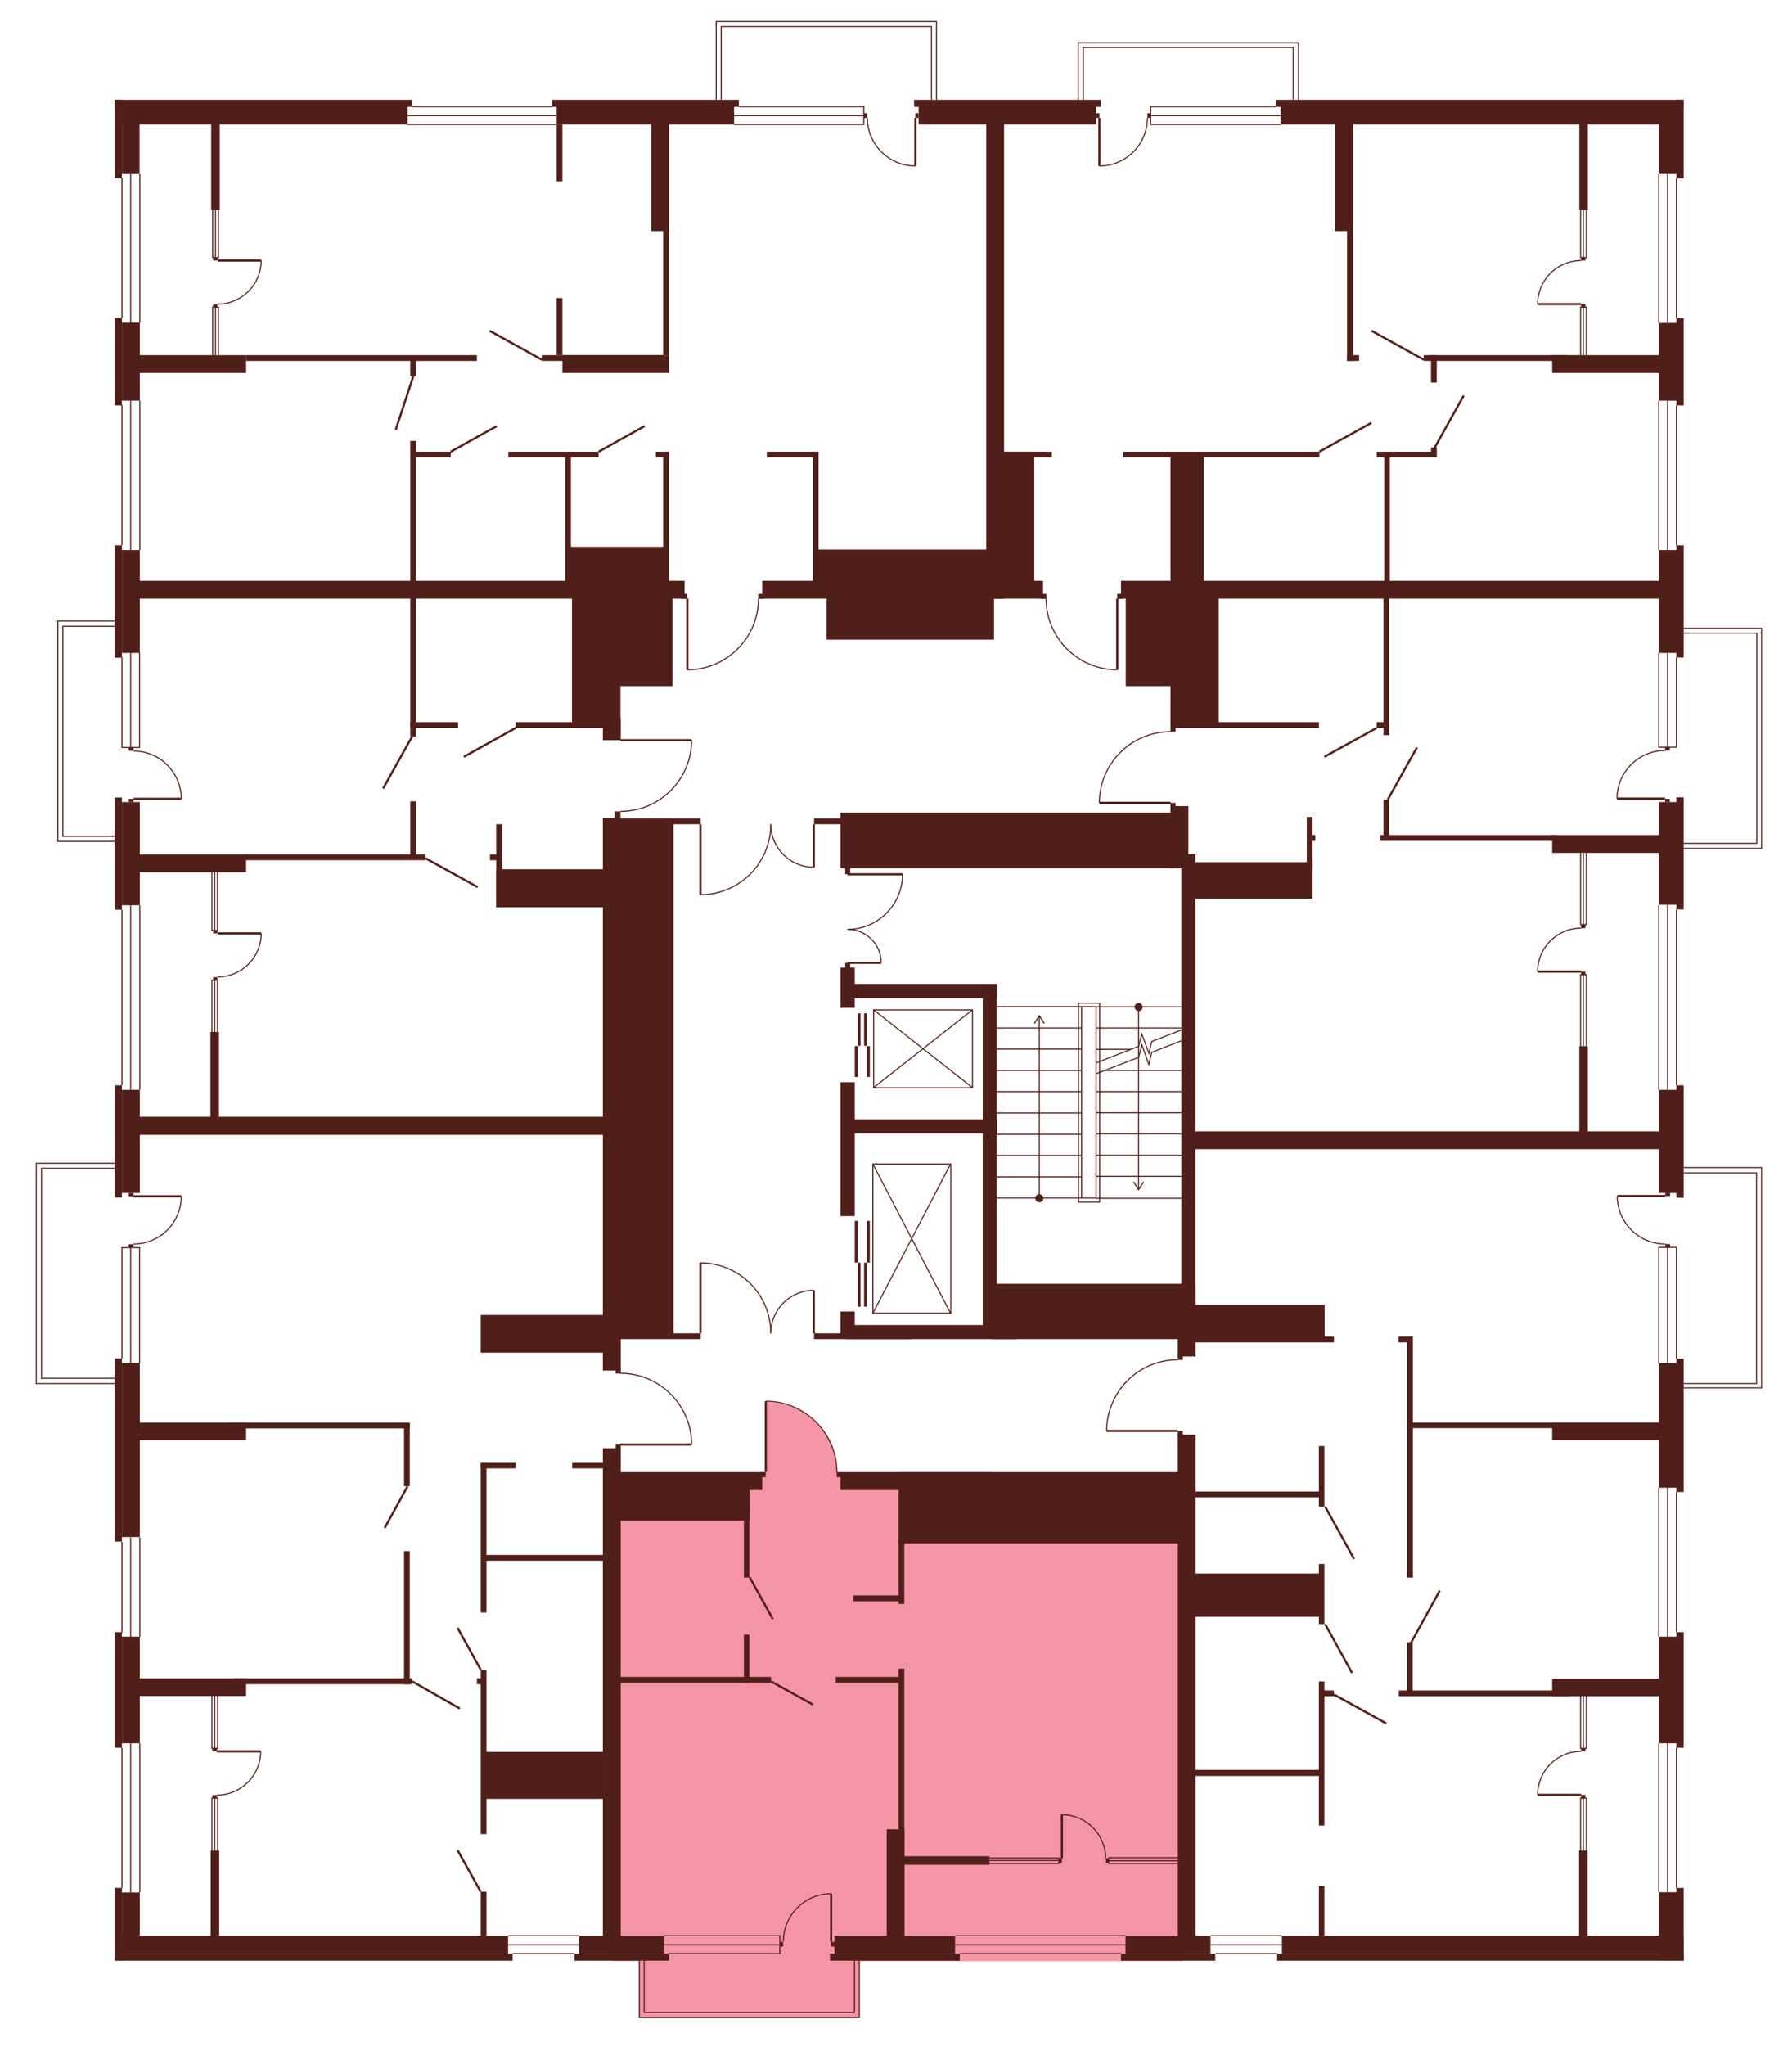 <?xml version="1.0" encoding="utf-8"?>
<!-- Generator: Adobe Illustrator 27.9.0, SVG Export Plug-In . SVG Version: 6.00 Build 0)  -->
<svg version="1.1" xmlns="http://www.w3.org/2000/svg" xmlns:xlink="http://www.w3.org/1999/xlink" x="0px" y="0px"
	 viewBox="0 0 712.8 813.4" style="enable-background:new 0 0 712.8 813.4;" xml:space="preserve">
<style type="text/css">
	.st0{display:none;fill:#F495A6;}
	.st1{fill:#F495A6;}
	.st2{fill:#511F19;}
	.st3{fill:none;stroke:#511F19;stroke-width:0.85;stroke-miterlimit:10;}
	.st4{fill:none;stroke:#511F19;stroke-width:0.425;stroke-miterlimit:10;}
</style>
<g id="Layer_4">
	<path id="_x32_Г5" class="st0" d="M263.9,235.1H45.8V39.9h349.8v193.6h-92.1v4.8h-1.6c0,0,0.5,6.9-3.8,14.1
		c-4.3,7.2-10.3,10.3-10.3,10.3s-5.6,3.6-14.1,3.8l-0.1-28.3l-5.8,0L263.9,235.1z"/>
	<path id="_x32_A5" class="st0" d="M396.7,238.3l-1.1-198.4h274.4v194.8H447.8v3.5h-3.2v28.3c0,0-7-0.2-10.8-2.1
		c0,0-6.1-2.8-7.7-4.8c0,0-3.6-3.6-4.6-5s-3-5.1-3-5.1s-2.8-8.2-2.2-11.2H396.7z"/>
	<path id="_x31_А5" class="st0" d="M465.7,291.2v-55.8h204.1V454H473.7v-111h-7.9v-23.6h-28.3c0,0-0.6-8.6,5.6-16.8
		c6.1-8.2,14.8-10.3,14.8-10.3S462.7,290.9,465.7,291.2z"/>
	<path id="_x32_Б5" class="st0" d="M468.6,540.9V511h4.3V454h197v325.7H472.2V572.5h-3.5v-3.3l-28.3-0.1c0,0-0.3-8.8,5-16.1
		c5.3-7.3,12.6-10.1,12.6-10.1S464.6,540.6,468.6,540.9z"/>
	<path id="_x31_Б5" class="st1" d="M333,585.6h137.5v194.1H243.5V585.6h61.3v-28.2c0,0,7.6-0.2,14.4,4s10.1,10.2,10.1,10.2
		S331.7,573.1,333,585.6z"/>
	<path id="_x32_В5" class="st0" d="M247,574.6v205.2H45.8V447.9H247v98.4c0,0,11.1-0.4,19.1,7.4c8,7.8,8.8,16.5,8.8,16.5l0.3,4.3
		H247z"/>
	<path id="_x31_В5" class="st0" d="M247,322.8v125.1H45.8V235.1H247v59.6h28.3c0,0,0.9,7.2-5.7,16.9c0,0-6.8,7.8-9.8,8.2
		C259.8,319.8,252.9,323.4,247,322.8z"/>
	<rect x="284.9" y="8.2" class="st0" width="87.6" height="33.8"/>
	<rect x="428.9" y="17" class="st0" width="87.6" height="33.8"/>
	<rect x="664.2" y="249.8" class="st0" width="36.6" height="87.5"/>
	<rect x="667.2" y="464.4" class="st0" width="33.9" height="87.6"/>
	<polygon class="st1" points="341.8,770.8 341.8,802.1 254.3,802.1 254.3,768.3 	"/>
	<polygon class="st0" points="46.1,550.1 14.4,550.1 14.4,462.5 50.7,462.5 49.5,550.1 	"/>
	<polygon class="st0" points="61.1,334.5 23,334.5 23,246.9 63.1,246.9 	"/>
</g>
<g id="СТЕНЫ">
	<g>
		<rect x="628.9" y="713.6" class="st2" width="1.7" height="1.2"/>
		<rect x="628.9" y="695.1" class="st2" width="1.7" height="1.2"/>
		<g>
			<line class="st3" x1="628.9" y1="713.6" x2="611.6" y2="713.6"/>
			<path class="st4" d="M611.6,713.6c0-9.5,7.7-17.3,17.3-17.3"/>
		</g>
	</g>
	<rect x="45.6" y="39.7" class="st2" width="118.3" height="2.8"/>
	<rect x="219.6" y="39.7" class="st2" width="74.3" height="2.8"/>
	<rect x="45.6" y="39.7" class="st2" width="2.9" height="31.2"/>
	<polyline class="st4" points="48.5,261.3 48.5,297.2 55.5,297.2 55.5,259.4 	"/>
	<rect x="48.5" y="42.4" class="st2" width="113.6" height="7.1"/>
	<rect x="221.4" y="42.4" class="st2" width="70.6" height="7.1"/>
	<rect x="363.6" y="39.7" class="st2" width="74.3" height="2.8"/>
	<rect x="365.4" y="42.4" class="st2" width="70.6" height="7.1"/>
	<rect x="507.6" y="39.7" class="st2" width="162.1" height="2.8"/>
	<rect x="509.4" y="42.4" class="st2" width="157.4" height="7.1"/>
	<rect x="48.5" y="42.4" class="st2" width="7" height="26.5"/>
	<rect x="666.8" y="39.7" class="st2" width="2.9" height="31.2"/>
	<rect x="659.8" y="42.4" class="st2" width="7.1" height="26.5"/>
	<rect x="666.8" y="126.5" class="st2" width="2.9" height="34.7"/>
	<rect x="659.8" y="128.4" class="st2" width="7.1" height="30.9"/>
	<rect x="666.8" y="216.8" class="st2" width="2.9" height="44.6"/>
	<rect x="659.8" y="218.7" class="st2" width="7.1" height="40.9"/>
	<rect x="666.8" y="317" class="st2" width="2.9" height="44.6"/>
	<rect x="659.8" y="318.9" class="st2" width="7.1" height="40.8"/>
	<rect x="666.8" y="431.5" class="st2" width="2.9" height="44.7"/>
	<rect x="659.8" y="433.3" class="st2" width="7.1" height="41"/>
	<rect x="666.8" y="540.2" class="st2" width="2.9" height="53"/>
	<rect x="659.8" y="542" class="st2" width="7.1" height="49.5"/>
	<rect x="666.8" y="648.9" class="st2" width="2.9" height="46"/>
	<rect x="659.8" y="650.7" class="st2" width="7.1" height="42.4"/>
	<rect x="666.8" y="750.6" class="st2" width="2.9" height="28.9"/>
	<rect x="659.8" y="752.3" class="st2" width="7.1" height="27.1"/>
	<rect x="508" y="776.7" class="st2" width="161.8" height="2.8"/>
	<rect x="509.9" y="769.6" class="st2" width="159.8" height="7.1"/>
	<rect x="330.1" y="776.7" class="st2" width="51.7" height="2.8"/>
	<rect x="228.5" y="776.7" class="st2" width="37.6" height="2.8"/>
	<rect x="331.9" y="769.6" class="st2" width="48" height="7.1"/>
	<rect x="230.3" y="769.6" class="st2" width="33.8" height="7.1"/>
	<rect x="45.6" y="776.7" class="st2" width="158.3" height="2.8"/>
	<rect x="48.5" y="769.6" class="st2" width="153.6" height="7.1"/>
	<rect x="45.6" y="750.6" class="st2" width="2.9" height="28.9"/>
	<rect x="48.5" y="752.4" class="st2" width="7.1" height="24.2"/>
	<rect x="45.6" y="648.9" class="st2" width="2.9" height="46"/>
	<rect x="48.5" y="650.7" class="st2" width="7.1" height="42.4"/>
	<rect x="45.6" y="431.5" class="st2" width="2.9" height="44.6"/>
	<rect x="48.5" y="433.3" class="st2" width="7.1" height="41"/>
	<rect x="45.6" y="317.1" class="st2" width="2.9" height="44.6"/>
	<rect x="48.5" y="318.9" class="st2" width="7.1" height="41"/>
	<rect x="45.6" y="216.8" class="st2" width="2.9" height="44.7"/>
	<rect x="48.5" y="218.7" class="st2" width="7.1" height="40.9"/>
	<rect x="45.6" y="126.4" class="st2" width="2.9" height="34.8"/>
	<rect x="48.5" y="128.3" class="st2" width="7.1" height="31"/>
	<rect x="45.6" y="540.1" class="st2" width="2.9" height="72.8"/>
	<rect x="48.5" y="541.9" class="st2" width="7.1" height="69.2"/>
	<rect x="84" y="46" class="st2" width="3.4" height="37.4"/>
	<rect x="83.7" y="410.3" class="st2" width="3.4" height="37.4"/>
	<rect x="52.8" y="141.2" class="st2" width="45.1" height="7.1"/>
	<rect x="52.8" y="230.9" class="st2" width="219.5" height="7.1"/>
	<rect x="303.2" y="230.9" class="st2" width="111.7" height="7.1"/>
	<rect x="445.9" y="230.9" class="st2" width="221.6" height="7.1"/>
	<rect x="97.9" y="141.2" class="st2" width="91.8" height="2.3"/>
	<rect x="215.5" y="141.2" class="st2" width="48.7" height="2.3"/>
	<rect x="163.2" y="141.7" class="st2" width="2.3" height="7.9"/>
	<rect x="163.2" y="175.3" class="st2" width="2.3" height="58.4"/>
	<rect x="163.2" y="234.4" class="st2" width="2.3" height="58.4"/>
	<rect x="221.4" y="49.5" class="st2" width="2.3" height="22.6"/>
	<rect x="221.4" y="118.5" class="st2" width="2.3" height="22.7"/>
	<rect x="223.7" y="141.2" class="st2" width="42.4" height="7.1"/>
	<rect x="259" y="47.1" class="st2" width="7.1" height="44.8"/>
	<rect x="392.3" y="47.1" class="st2" width="7.1" height="191"/>
	<rect x="263.8" y="90.1" class="st2" width="2.2" height="51.1"/>
	<rect x="163.8" y="179.6" class="st2" width="15.5" height="2.3"/>
	<rect x="202.2" y="179.6" class="st2" width="35.9" height="2.3"/>
	<rect x="260.9" y="179.6" class="st2" width="5.2" height="2.3"/>
	<rect x="305" y="179.6" class="st2" width="20.5" height="2.3"/>
	<rect x="397.9" y="179.6" class="st2" width="13.5" height="52.9"/>
	<rect x="397.9" y="179.6" class="st2" width="20.5" height="2.3"/>
	<rect x="547.6" y="179.6" class="st2" width="23.8" height="2.3"/>
	<rect x="446.8" y="179.6" class="st2" width="78" height="2.3"/>
	<rect x="263.8" y="179.6" class="st2" width="2.3" height="55.2"/>
	<rect x="323.3" y="179.6" class="st2" width="2.3" height="55.2"/>
	<rect x="224.8" y="180.7" class="st2" width="2.3" height="52.1"/>
	<rect x="225.9" y="217.4" class="st2" width="39" height="15.8"/>
	<rect x="324.4" y="218.5" class="st2" width="71.6" height="14.7"/>
	<rect x="465.6" y="181.6" class="st2" width="13.3" height="52.5"/>
	<rect x="569.2" y="177.9" class="st2" width="2.3" height="4"/>
	<rect x="566.3" y="141.2" class="st2" width="56.7" height="2.3"/>
	<rect x="569.2" y="141.2" class="st2" width="2.3" height="10.9"/>
	<rect x="550.6" y="181.2" class="st2" width="2.2" height="53"/>
	<rect x="617.4" y="141.2" class="st2" width="49" height="7.1"/>
	<rect x="531" y="46" class="st2" width="7.3" height="45.9"/>
	<rect x="535.8" y="89.4" class="st2" width="2.5" height="54.1"/>
	<rect x="535.8" y="141.2" class="st2" width="4.8" height="2.3"/>
	<rect x="628.2" y="46.8" class="st2" width="3.4" height="36.6"/>
	<rect x="163.2" y="287.1" class="st2" width="19" height="2.3"/>
	<rect x="205" y="287.1" class="st2" width="40" height="2.3"/>
	<rect x="227.5" y="235.3" class="st2" width="19.3" height="54.1"/>
	<rect x="239.8" y="285.4" class="st2" width="7.1" height="8.9"/>
	<rect x="239.8" y="325.4" class="st2" width="7.1" height="219.5"/>
	<rect x="243" y="236.1" class="st2" width="24.5" height="36.7"/>
	<rect x="328.8" y="234.8" class="st2" width="66.6" height="19.5"/>
	<rect x="447.8" y="236" class="st2" width="20" height="36.8"/>
	<rect x="465.6" y="237.5" class="st2" width="7.1" height="51.9"/>
	<rect x="465.6" y="287.1" class="st2" width="59" height="2.3"/>
	<rect x="471.9" y="236.4" class="st2" width="12.9" height="51.2"/>
	<rect x="550.3" y="236.4" class="st2" width="2.3" height="55.9"/>
	<rect x="550.3" y="317.9" class="st2" width="2.3" height="16.3"/>
	<rect x="334.3" y="384.7" class="st2" width="5.7" height="16"/>
	<rect x="334.3" y="521.4" class="st2" width="5.7" height="10.9"/>
	<rect x="334.3" y="430.3" class="st2" width="5.7" height="53.2"/>
	<rect x="337.8" y="391.2" class="st2" width="58.7" height="5.7"/>
	<rect x="547.6" y="287.1" class="st2" width="5" height="2.3"/>
	<rect x="549" y="332" class="st2" width="69.8" height="2.3"/>
	<rect x="617.4" y="332" class="st2" width="43.2" height="7.1"/>
	<rect x="54.7" y="339.7" class="st2" width="43.2" height="7.1"/>
	<rect x="97.4" y="339.7" class="st2" width="71.8" height="2.3"/>
	<rect x="163.2" y="318.6" class="st2" width="2.4" height="22.3"/>
	<rect x="197.4" y="327.7" class="st2" width="2.4" height="33"/>
	<rect x="194.9" y="339.7" class="st2" width="4.3" height="2.3"/>
	<rect x="197.4" y="345.6" class="st2" width="45" height="15.1"/>
	<rect x="239.8" y="325.4" class="st2" width="38.9" height="2.3"/>
	<rect x="323.8" y="325.4" class="st2" width="38.9" height="2.3"/>
	<rect x="239.8" y="530.1" class="st2" width="38.9" height="2.3"/>
	<rect x="323.8" y="530.1" class="st2" width="38.9" height="2.3"/>
	<rect x="245.4" y="327.3" class="st2" width="22.5" height="203.3"/>
	<rect x="54.5" y="444" class="st2" width="188.1" height="7.2"/>
	<rect x="191.2" y="522.8" class="st2" width="50.2" height="15"/>
	<rect x="334.3" y="323.1" class="st2" width="136" height="22.1"/>
	<rect x="465.6" y="320.5" class="st2" width="7.1" height="24.7"/>
	<rect x="469.9" y="339.6" class="st2" width="5.6" height="178.3"/>
	<rect x="474.4" y="342.8" class="st2" width="47.7" height="14.5"/>
	<rect x="519.8" y="324.8" class="st2" width="2.3" height="20.7"/>
	<rect x="520.5" y="332" class="st2" width="2.7" height="2.3"/>
	<rect x="336.5" y="526.8" class="st2" width="68" height="5.6"/>
	<rect x="336.5" y="445" class="st2" width="60.1" height="5.6"/>
	<rect x="390.9" y="391.2" class="st2" width="5.6" height="139.2"/>
	<rect x="394.2" y="510.4" class="st2" width="81.4" height="22"/>
	<rect x="468.5" y="528.6" class="st2" width="7.1" height="10.7"/>
	<rect x="472.6" y="449.8" class="st2" width="191.2" height="7.1"/>
	<rect x="628.2" y="415.9" class="st2" width="3.4" height="36"/>
	<rect x="473.5" y="531.4" class="st2" width="57.1" height="2.3"/>
	<rect x="472" y="518.7" class="st2" width="54.9" height="13.7"/>
	<rect x="556.3" y="531.4" class="st2" width="5.7" height="2.3"/>
	<rect x="559.7" y="531.4" class="st2" width="2.3" height="95.8"/>
	<rect x="561.2" y="565.6" class="st2" width="99.8" height="2.2"/>
	<rect x="617.4" y="565.6" class="st2" width="46.3" height="7"/>
	<rect x="617.4" y="667.4" class="st2" width="46.3" height="7"/>
	<rect x="50.6" y="565.6" class="st2" width="47.3" height="7"/>
	<rect x="50.6" y="667.3" class="st2" width="47.3" height="7"/>
	<rect x="91.4" y="565.6" class="st2" width="71.6" height="2.3"/>
	<rect x="160.7" y="565.8" class="st2" width="2.3" height="25.1"/>
	<rect x="160.7" y="616.7" class="st2" width="2.3" height="52.9"/>
	<rect x="93.2" y="667.3" class="st2" width="70.8" height="2.3"/>
	<rect x="83.8" y="735.7" class="st2" width="3.4" height="36"/>
	<rect x="191.2" y="581.6" class="st2" width="13.9" height="2.2"/>
	<rect x="227.6" y="581.6" class="st2" width="13.9" height="2.2"/>
	<rect x="191.2" y="581.6" class="st2" width="2.3" height="59.5"/>
	<rect x="239.8" y="575.8" class="st2" width="7.1" height="198.2"/>
	<rect x="242.4" y="585.3" class="st2" width="60.8" height="7.1"/>
	<rect x="334.3" y="585.3" class="st2" width="60.8" height="7.1"/>
	<rect x="244.3" y="590.5" class="st2" width="53.9" height="14.1"/>
	<rect x="295.9" y="599.8" class="st2" width="2.2" height="27.4"/>
	<rect x="295.9" y="649.9" class="st2" width="2.2" height="19.1"/>
	<rect x="245" y="666.7" class="st2" width="61.7" height="2.3"/>
	<rect x="332.4" y="666.7" class="st2" width="27.1" height="2.3"/>
	<rect x="339.4" y="634.3" class="st2" width="20.1" height="2.3"/>
	<rect x="357.4" y="585.3" class="st2" width="112.9" height="28.3"/>
	<rect x="468.5" y="570.4" class="st2" width="7.1" height="201.3"/>
	<rect x="352.7" y="727.3" class="st2" width="7.1" height="46.6"/>
	<rect x="357.4" y="663.4" class="st2" width="2.3" height="66.4"/>
	<rect x="357.4" y="612" class="st2" width="2.3" height="25.7"/>
	<rect x="359.2" y="738" class="st2" width="34.4" height="3.4"/>
	<rect x="524.6" y="749.8" class="st2" width="2.2" height="22.4"/>
	<rect x="524.6" y="668.5" class="st2" width="2.2" height="57.3"/>
	<rect x="524.6" y="621.8" class="st2" width="2.2" height="23.9"/>
	<rect x="524.6" y="574.9" class="st2" width="2.2" height="24.1"/>
	<rect x="474.1" y="703.7" class="st2" width="51.8" height="2.4"/>
	<rect x="525.5" y="672.1" class="st2" width="5.1" height="2.3"/>
	<rect x="556.4" y="672.1" class="st2" width="67.9" height="2.3"/>
	<rect x="559.7" y="652.9" class="st2" width="2.2" height="20"/>
	<rect x="473.2" y="625.6" class="st2" width="52.3" height="17.2"/>
	<rect x="474.5" y="593" class="st2" width="51" height="2.3"/>
	<rect x="628.1" y="735.7" class="st2" width="3.4" height="35.6"/>
	<rect x="191.2" y="752.1" class="st2" width="2.3" height="20.3"/>
	<rect x="191.2" y="663.8" class="st2" width="2.3" height="65.4"/>
	<rect x="189.7" y="667.3" class="st2" width="2.9" height="2.3"/>
	<rect x="193.1" y="696.5" class="st2" width="46.9" height="18.7"/>
	<rect x="192.7" y="618.2" class="st2" width="49" height="2.3"/>
	<line class="st4" x1="52" y1="297.2" x2="52" y2="259.4"/>
	<line class="st4" x1="52" y1="128.3" x2="52" y2="68.9"/>
	<line class="st4" x1="55.6" y1="128.3" x2="55.6" y2="68.9"/>
	<line class="st4" x1="48.5" y1="126.4" x2="48.5" y2="70.8"/>
	<line class="st4" x1="659.8" y1="69" x2="659.8" y2="128.4"/>
	<line class="st4" x1="666.8" y1="70.9" x2="666.8" y2="126.5"/>
	<line class="st4" x1="663.3" y1="69" x2="663.3" y2="128.4"/>
	<line class="st4" x1="659.8" y1="159.3" x2="659.8" y2="218.7"/>
	<line class="st4" x1="666.8" y1="161.2" x2="666.8" y2="216.8"/>
	<line class="st4" x1="663.3" y1="159.3" x2="663.3" y2="218.7"/>
	<line class="st4" x1="666.8" y1="361.7" x2="666.8" y2="431.5"/>
	<line class="st4" x1="659.8" y1="359.8" x2="659.8" y2="433.3"/>
	<line class="st4" x1="663.3" y1="359.8" x2="663.3" y2="433.3"/>
	<polyline class="st4" points="659.8,542 659.8,495.9 666.8,495.9 666.8,540.2 	"/>
	<line class="st4" x1="663.3" y1="495.9" x2="663.3" y2="542"/>
	<line class="st4" x1="666.8" y1="593.2" x2="666.8" y2="648.9"/>
	<line class="st4" x1="659.8" y1="650.7" x2="659.8" y2="591.4"/>
	<line class="st4" x1="663.3" y1="591.4" x2="663.3" y2="650.7"/>
	<line class="st4" x1="666.8" y1="694.9" x2="666.8" y2="750.6"/>
	<line class="st4" x1="659.8" y1="693.1" x2="659.8" y2="752.3"/>
	<line class="st4" x1="663.3" y1="752.4" x2="663.3" y2="693.1"/>
	<line class="st4" x1="445.9" y1="776.7" x2="381.8" y2="776.7"/>
	<line class="st4" x1="380" y1="769.6" x2="447.8" y2="769.6"/>
	<line class="st4" x1="447.8" y1="773.2" x2="380" y2="773.2"/>
	<line class="st4" x1="55.6" y1="752.4" x2="55.6" y2="693.1"/>
	<line class="st4" x1="48.5" y1="694.9" x2="48.5" y2="750.6"/>
	<line class="st4" x1="52" y1="752.4" x2="52" y2="693.1"/>
	<line class="st4" x1="55.6" y1="650.8" x2="55.6" y2="611.2"/>
	<line class="st4" x1="48.5" y1="613" x2="48.5" y2="649"/>
	<line class="st4" x1="52" y1="650.8" x2="52" y2="611.2"/>
	<line class="st4" x1="48.5" y1="361.7" x2="48.5" y2="431.5"/>
	<line class="st4" x1="55.6" y1="433.3" x2="55.6" y2="359.9"/>
	<line class="st4" x1="52" y1="359.9" x2="52" y2="433.3"/>
	<line class="st4" x1="48.5" y1="216.8" x2="48.5" y2="161.1"/>
	<line class="st4" x1="55.6" y1="159.3" x2="55.6" y2="218.7"/>
	<line class="st4" x1="52" y1="218.7" x2="52" y2="159.3"/>
	<polyline class="st4" points="84.6,83.4 84.6,102.4 86.9,102.4 86.9,83.4 	"/>
	<line class="st4" x1="85.7" y1="102.4" x2="85.7" y2="83.4"/>
	<polyline class="st4" points="84.6,141.2 84.6,122.1 86.9,122.1 86.9,141.2 	"/>
	<line class="st4" x1="85.7" y1="122.1" x2="85.7" y2="141.2"/>
	<polyline class="st4" points="628.7,141.2 628.7,122.1 631,122.1 631,141.2 	"/>
	<line class="st4" x1="629.8" y1="122.1" x2="629.8" y2="141.2"/>
	<polyline class="st4" points="628.7,83.4 628.7,102.4 631,102.4 631,83.4 	"/>
	<line class="st4" x1="629.8" y1="102.4" x2="629.8" y2="83.4"/>
	<polyline class="st4" points="628.7,415.9 628.7,387.5 631,387.5 631,415.9 	"/>
	<line class="st4" x1="629.8" y1="387.5" x2="629.8" y2="415.9"/>
	<polyline class="st4" points="628.7,339.1 628.7,367.6 631,367.6 631,339.1 	"/>
	<line class="st4" x1="629.8" y1="367.6" x2="629.8" y2="339.1"/>
	<polyline class="st4" points="628.7,735.8 628.7,714.9 631,714.9 631,735.8 	"/>
	<line class="st4" x1="629.8" y1="714.9" x2="629.8" y2="735.8"/>
	<polyline class="st4" points="628.7,674.3 628.7,695.1 631,695.1 631,674.3 	"/>
	<line class="st4" x1="629.8" y1="695.1" x2="629.8" y2="674.3"/>
	<polyline class="st4" points="393.6,738.7 421.2,738.7 421.2,740.9 393.6,740.9 	"/>
	<line class="st4" x1="421.2" y1="739.7" x2="393.6" y2="739.7"/>
	<polyline class="st4" points="468.5,740.9 441,740.9 441,738.6 468.5,738.6 	"/>
	<line class="st4" x1="441" y1="739.8" x2="468.5" y2="739.8"/>
	<polyline class="st4" points="84.3,735.7 84.3,714.9 86.6,714.9 86.6,735.7 	"/>
	<line class="st4" x1="85.4" y1="714.9" x2="85.4" y2="735.7"/>
	<polyline class="st4" points="84.3,674.1 84.3,695.1 86.6,695.1 86.6,674.1 	"/>
	<line class="st4" x1="85.4" y1="695.1" x2="85.4" y2="674.1"/>
	<polyline class="st4" points="84.3,410.3 84.3,389.7 86.5,389.7 86.5,410.3 	"/>
	<line class="st4" x1="85.4" y1="389.7" x2="85.4" y2="410.3"/>
	<polyline class="st4" points="84.3,346.6 84.3,369.9 86.5,369.9 86.5,346.6 	"/>
	<line class="st4" x1="85.4" y1="369.9" x2="85.4" y2="346.6"/>
	<polyline class="st4" points="430.9,39.7 430.9,18.9 514.4,18.9 514.4,39.7 	"/>
	<polyline class="st4" points="516.5,39.7 516.5,17 428.9,17 428.9,39.7 	"/>
	<polyline class="st4" points="286.9,39.7 286.9,10.6 370.5,10.6 370.5,39.7 	"/>
	<polyline class="st4" points="372.5,39.7 372.5,8.6 284.9,8.6 284.9,39.7 	"/>
	<polyline class="st4" points="669.7,249.8 700.7,249.8 700.7,337.3 669.7,337.3 	"/>
	<polyline class="st4" points="669.7,335.3 698.8,335.3 698.8,251.7 669.7,251.7 	"/>
	<polyline class="st4" points="45.6,246.9 23,246.9 23,334.5 45.6,334.5 	"/>
	<polyline class="st4" points="45.6,332.5 25,332.5 25,249 45.6,249 	"/>
	<line class="st3" x1="194.7" y1="131.5" x2="215.5" y2="143"/>
	<line class="st3" x1="545.5" y1="131.5" x2="566.3" y2="143"/>
	<line class="st3" x1="526.8" y1="300.9" x2="547.6" y2="289.4"/>
	<line class="st3" x1="538.6" y1="619.8" x2="527.1" y2="599"/>
	<line class="st3" x1="572.7" y1="632.4" x2="561.2" y2="653.2"/>
	<line class="st3" x1="537.8" y1="665.1" x2="527.1" y2="645.7"/>
	<line class="st3" x1="551.4" y1="685.2" x2="530.6" y2="673.7"/>
	<line class="st3" x1="524.8" y1="179.6" x2="545.5" y2="168.1"/>
	<line class="st3" x1="582.2" y1="157.3" x2="570.6" y2="178.1"/>
	<line class="st3" x1="563.6" y1="297.2" x2="552" y2="317.9"/>
	<line class="st3" x1="184.5" y1="300.9" x2="205.3" y2="289.3"/>
	<line class="st3" x1="169.2" y1="341.2" x2="190" y2="352.7"/>
	<line class="st3" x1="153" y1="607.5" x2="162.1" y2="591"/>
	<line class="st3" x1="182" y1="647.2" x2="191.2" y2="663.8"/>
	<line class="st3" x1="298.2" y1="627.1" x2="307.4" y2="643.7"/>
	<line class="st3" x1="306.7" y1="668.5" x2="323.3" y2="677.7"/>
	<line class="st3" x1="182" y1="735.6" x2="191.2" y2="752.1"/>
	<line class="st3" x1="152.4" y1="313.5" x2="164" y2="292.7"/>
	<line class="st3" x1="179.3" y1="179.6" x2="197.6" y2="169.4"/>
	<line class="st3" x1="238.1" y1="179.6" x2="256.4" y2="169.4"/>
	<line class="st3" x1="157.4" y1="170.9" x2="164.4" y2="149.6"/>
	<g>
		<line class="st3" x1="246.8" y1="294.3" x2="275.1" y2="294.3"/>
		<path class="st4" d="M275.1,294.3c0,15.6-12.7,28.3-28.3,28.3"/>
	</g>
	<g>
		<g>
			<line class="st3" x1="278.6" y1="327.7" x2="278.6" y2="355.7"/>
			<path class="st4" d="M278.6,355.7c15.5,0,28-12.5,28-28"/>
		</g>
		<g>
			<line class="st3" x1="323.7" y1="327.7" x2="323.7" y2="344.8"/>
			<path class="st4" d="M323.7,344.8c-9.4,0-17.1-7.6-17.1-17.1"/>
		</g>
	</g>
	<g>
		<g>
			<line class="st3" x1="278.6" y1="530.1" x2="278.6" y2="502.1"/>
			<path class="st4" d="M278.6,502.1c15.5,0,28,12.5,28,28"/>
		</g>
		<g>
			<line class="st3" x1="323.7" y1="530.1" x2="323.7" y2="513"/>
			<path class="st4" d="M323.7,513c-9.4,0-17.1,7.6-17.1,17.1"/>
		</g>
	</g>
	<g>
		<g>
			<line class="st3" x1="337.1" y1="347.6" x2="359" y2="347.6"/>
			<path class="st4" d="M359,347.6c0,12.1-9.8,21.9-21.9,21.9"/>
		</g>
		<g>
			<line class="st3" x1="337.1" y1="382.8" x2="350.5" y2="382.8"/>
			<path class="st4" d="M350.5,382.8c0-7.4-6-13.3-13.3-13.3"/>
		</g>
	</g>
	<rect x="244.5" y="322.6" class="st2" width="2.3" height="4"/>
	<g>
		<g>
			<line class="st3" x1="273.4" y1="238" x2="273.4" y2="266.3"/>
			<path class="st4" d="M273.4,266.3c15.6,0,28.3-12.7,28.3-28.3"/>
		</g>
		<rect x="301.6" y="236.1" class="st2" width="2.4" height="2"/>
		<rect x="271" y="236.1" class="st2" width="2.4" height="2"/>
	</g>
	<g>
		<g>
			<line class="st3" x1="444.4" y1="238" x2="444.4" y2="266.3"/>
			<path class="st4" d="M444.4,266.3c-15.6,0-28.3-12.7-28.3-28.3"/>
		</g>
		<rect x="413.8" y="236.1" class="st2" width="2.4" height="2"/>
		<rect x="444.4" y="236.1" class="st2" width="2.4" height="2"/>
	</g>
	<g>
		<g>
			<line class="st3" x1="465.6" y1="319.2" x2="437.3" y2="319.2"/>
			<path class="st4" d="M437.3,319.2c0-15.6,12.7-28.3,28.3-28.3"/>
		</g>
		<rect x="465.6" y="288.5" class="st2" width="2" height="2.4"/>
		<rect x="465.6" y="319.2" class="st2" width="2" height="2.4"/>
	</g>
	<g>
		<g>
			<line class="st3" x1="246.8" y1="574.3" x2="275.1" y2="574.3"/>
			<path class="st4" d="M275.1,574.3c0-15.6-12.7-28.3-28.3-28.3"/>
		</g>
		<rect x="244.9" y="543.7" class="st2" width="2" height="2.4"/>
		<rect x="244.9" y="574.3" class="st2" width="2" height="2.4"/>
	</g>
	<g>
		<g>
			<line class="st3" x1="304.6" y1="585.3" x2="304.6" y2="557.1"/>
			<path class="st4" d="M304.6,557.1c15.6,0,28.3,12.7,28.3,28.3"/>
		</g>
		<rect x="332.8" y="585.3" class="st2" width="2.4" height="2"/>
		<rect x="302.2" y="585.3" class="st2" width="2.4" height="2"/>
	</g>
	<g>
		<g>
			<line class="st3" x1="468.5" y1="568.9" x2="440.2" y2="568.9"/>
			<path class="st4" d="M440.2,568.9c0-15.6,12.7-28.3,28.3-28.3"/>
		</g>
		<rect x="468.5" y="538.3" class="st2" width="2" height="2.4"/>
		<rect x="468.5" y="568.9" class="st2" width="2" height="2.4"/>
	</g>
	<rect x="336.2" y="382.8" class="st2" width="2" height="2.6"/>
	<rect x="336.2" y="345" class="st2" width="2" height="2.6"/>
	<line class="st3" x1="164" y1="668.5" x2="182.9" y2="679.3"/>
	<g>
		<rect x="84.8" y="102.4" class="st2" width="1.7" height="1.2"/>
		<rect x="84.8" y="121" class="st2" width="1.7" height="1.2"/>
		<g>
			<line class="st3" x1="86.6" y1="103.6" x2="103.9" y2="103.6"/>
			<path class="st4" d="M103.9,103.6c0,9.6-7.8,17.3-17.3,17.3"/>
		</g>
	</g>
	<g>
		<rect x="51.2" y="317.6" class="st2" width="1.9" height="1.3"/>
		<rect x="51.2" y="297.2" class="st2" width="1.9" height="1.3"/>
		<g>
			<line class="st3" x1="53.1" y1="317.6" x2="72.1" y2="317.6"/>
			<path class="st4" d="M72.1,317.6c0-10.5-8.5-19-19-19"/>
		</g>
	</g>
	<polyline class="st4" points="48.5,540.1 48.5,496 55.5,496 55.5,542.1 	"/>
	<line class="st4" x1="52" y1="496" x2="52" y2="542.1"/>
	<polyline class="st4" points="45.6,550.1 14.4,550.1 14.4,462.5 45.6,462.5 	"/>
	<polyline class="st4" points="45.6,464.5 16.5,464.5 16.5,548 45.6,548 	"/>
	<g>
		<rect x="51.2" y="474.3" class="st2" width="1.9" height="1.3"/>
		<rect x="51.2" y="494.7" class="st2" width="1.9" height="1.3"/>
		<g>
			<line class="st3" x1="53.1" y1="475.6" x2="72.1" y2="475.6"/>
			<path class="st4" d="M72.1,475.6c0,10.5-8.5,19-19,19"/>
		</g>
	</g>
	<g>
		<rect x="628.9" y="120.9" class="st2" width="1.7" height="1.2"/>
		<rect x="628.9" y="102.4" class="st2" width="1.7" height="1.2"/>
		<g>
			<line class="st3" x1="628.9" y1="120.9" x2="611.6" y2="120.9"/>
			<path class="st4" d="M611.6,120.9c0-9.5,7.7-17.3,17.3-17.3"/>
		</g>
	</g>
	<g>
		<rect x="628.9" y="386.3" class="st2" width="1.7" height="1.2"/>
		<rect x="628.9" y="367.8" class="st2" width="1.7" height="1.2"/>
		<g>
			<line class="st3" x1="628.9" y1="386.3" x2="611.6" y2="386.3"/>
			<path class="st4" d="M611.6,386.3c0-9.5,7.7-17.3,17.3-17.3"/>
		</g>
	</g>
	<polyline class="st4" points="666.8,261.4 666.8,297.1 659.8,297.1 659.8,259.6 	"/>
	<line class="st4" x1="663.3" y1="297.1" x2="663.3" y2="259.6"/>
	<polyline class="st4" points="669.7,464.2 700.7,464.2 700.7,551.8 669.7,551.8 	"/>
	<polyline class="st4" points="669.7,550.1 698.7,550.1 698.7,466.3 669.7,466.3 	"/>
	<g>
		<rect x="662.3" y="317.6" class="st2" width="1.9" height="1.3"/>
		<rect x="662.3" y="297.1" class="st2" width="1.9" height="1.3"/>
		<g>
			<line class="st3" x1="662.3" y1="317.5" x2="643.2" y2="317.5"/>
			<path class="st4" d="M643.2,317.5c0-10.5,8.5-19.1,19.1-19.1"/>
		</g>
	</g>
	<polyline class="st4" points="293.9,42.4 343.6,42.4 343.6,49.5 291.9,49.5 	"/>
	<line class="st4" x1="291.9" y1="46" x2="343.6" y2="46"/>
	<line class="st4" x1="221.4" y1="49.5" x2="162" y2="49.5"/>
	<line class="st4" x1="163.9" y1="42.4" x2="219.6" y2="42.4"/>
	<line class="st4" x1="162" y1="46" x2="221.4" y2="46"/>
	<g>
		<rect x="364.1" y="45" class="st2" width="1.3" height="1.9"/>
		<rect x="343.6" y="45" class="st2" width="1.3" height="1.9"/>
		<g>
			<line class="st3" x1="364.1" y1="46.9" x2="364.1" y2="66"/>
			<path class="st4" d="M364.1,66c-10.5,0-19.1-8.5-19.1-19.1"/>
		</g>
	</g>
	<polyline class="st4" points="507.5,42.4 457.7,42.4 457.7,49.5 509.4,49.5 	"/>
	<line class="st4" x1="509.4" y1="46" x2="457.7" y2="46"/>
	<g>
		<rect x="436" y="45" class="st2" width="1.3" height="1.9"/>
		<rect x="456.4" y="45" class="st2" width="1.3" height="1.9"/>
		<g>
			<line class="st3" x1="437.3" y1="46.9" x2="437.3" y2="66"/>
			<path class="st4" d="M437.3,66c10.5,0,19.1-8.5,19.1-19.1"/>
		</g>
	</g>
	<g>
		<rect x="662.4" y="474.2" class="st2" width="1.9" height="1.3"/>
		<rect x="662.4" y="494.6" class="st2" width="1.9" height="1.3"/>
		<g>
			<line class="st3" x1="662.4" y1="475.5" x2="643.3" y2="475.5"/>
			<path class="st4" d="M643.3,475.5c0,10.5,8.5,19.1,19.1,19.1"/>
		</g>
	</g>
	<g>
		<rect x="84.8" y="369.9" class="st2" width="1.7" height="1.2"/>
		<rect x="84.8" y="388.5" class="st2" width="1.7" height="1.2"/>
		<g>
			<line class="st3" x1="86.6" y1="371.1" x2="103.9" y2="371.1"/>
			<path class="st4" d="M103.9,371.1c0,9.6-7.8,17.3-17.3,17.3"/>
		</g>
	</g>
	<polyline class="st4" points="265.9,776.7 310.2,776.7 310.2,769.6 264.1,769.6 	"/>
	<line class="st4" x1="264.1" y1="773.2" x2="310.2" y2="773.2"/>
	<line class="st4" x1="509.9" y1="769.6" x2="481.6" y2="769.6"/>
	<line class="st4" x1="483.5" y1="776.7" x2="508" y2="776.7"/>
	<line class="st4" x1="481.6" y1="773.2" x2="509.9" y2="773.2"/>
	<polyline class="st4" points="254.3,779.5 254.3,802.1 341.8,802.1 341.8,779.5 	"/>
	<polyline class="st4" points="339.9,779.5 339.9,800.1 256.2,800.1 256.2,779.5 	"/>
	<g>
		<rect x="330.6" y="772" class="st2" width="1.3" height="1.9"/>
		<rect x="310.2" y="772" class="st2" width="1.3" height="1.9"/>
		<g>
			<line class="st3" x1="330.6" y1="772" x2="330.6" y2="752.9"/>
			<path class="st4" d="M330.6,752.9c-10.5,0-19,8.5-19,19"/>
		</g>
	</g>
	<g>
		<rect x="84.5" y="695.1" class="st2" width="1.8" height="1.2"/>
		<rect x="84.5" y="713.7" class="st2" width="1.8" height="1.2"/>
		<g>
			<line class="st3" x1="86.2" y1="696.3" x2="103.7" y2="696.3"/>
			<path class="st4" d="M103.7,696.3c0,9.6-7.8,17.4-17.4,17.4"/>
		</g>
	</g>
	<g>
		<rect x="421.2" y="738.9" class="st2" width="1.2" height="1.8"/>
		<rect x="439.9" y="738.9" class="st2" width="1.2" height="1.8"/>
		<g>
			<line class="st3" x1="422.4" y1="738.9" x2="422.4" y2="721.5"/>
			<path class="st4" d="M422.4,721.5c9.6,0,17.4,7.8,17.4,17.4"/>
		</g>
	</g>
	<g>
		<line class="st4" x1="430.2" y1="400.2" x2="396.5" y2="400.2"/>
		<line class="st4" x1="430.2" y1="467.9" x2="396.5" y2="467.9"/>
		<line class="st4" x1="430.2" y1="476.3" x2="396.5" y2="476.3"/>
		<line class="st4" x1="430.2" y1="459.4" x2="396.5" y2="459.4"/>
		<line class="st4" x1="430.2" y1="451" x2="396.5" y2="451"/>
		<line class="st4" x1="430.2" y1="442.5" x2="396.5" y2="442.5"/>
		<line class="st4" x1="430.2" y1="434" x2="396.5" y2="434"/>
		<line class="st4" x1="430.2" y1="425.6" x2="396.5" y2="425.6"/>
		<line class="st4" x1="430.2" y1="417.1" x2="396.5" y2="417.1"/>
		<line class="st4" x1="430.2" y1="408.7" x2="396.5" y2="408.7"/>
		<g>
			<g>
				<line class="st4" x1="413.4" y1="476.4" x2="413.4" y2="404.1"/>
				<g>
					<path class="st2" d="M415,476.4c0,0.9-0.7,1.6-1.6,1.6s-1.6-0.7-1.6-1.6c0-0.9,0.7-1.6,1.6-1.6S415,475.5,415,476.4z"/>
				</g>
				<g>
					<path class="st2" d="M415.4,407c-0.1,0.1-0.2,0-0.3-0.1l-1.7-2.7l-1.7,2.7c-0.1,0.1-0.2,0.1-0.3,0.1c-0.1-0.1-0.1-0.2-0.1-0.3
						l1.9-3c0-0.1,0.1-0.1,0.2-0.1c0.1,0,0.1,0,0.2,0.1l1.9,3c0,0,0,0.1,0,0.1C415.5,406.9,415.5,407,415.4,407z"/>
				</g>
			</g>
		</g>
	</g>
	<polyline class="st4" points="469.9,413.8 458.1,418.4 457,423.2 454.2,415.4 452.9,420.4 436,426.9 	"/>
	<polyline class="st4" points="469.9,409.5 458.1,414.1 457,418.8 454.2,411.1 452.9,416 436,422.6 	"/>
	<line class="st4" x1="436" y1="467.7" x2="469.9" y2="467.7"/>
	<line class="st4" x1="436" y1="476.4" x2="469.9" y2="476.4"/>
	<line class="st4" x1="469.9" y1="459.3" x2="436" y2="459.3"/>
	<line class="st4" x1="469.9" y1="450.8" x2="436" y2="450.8"/>
	<line class="st4" x1="469.9" y1="442.4" x2="436" y2="442.4"/>
	<line class="st4" x1="469.9" y1="434" x2="436" y2="434"/>
	<line class="st4" x1="469.9" y1="400.3" x2="436" y2="400.3"/>
	<line class="st4" x1="469.9" y1="408.7" x2="436" y2="408.7"/>
	<line class="st4" x1="469.9" y1="425.6" x2="439.5" y2="425.6"/>
	<line class="st4" x1="450" y1="417.2" x2="436" y2="417.2"/>
	<g>
		<g>
			<line class="st4" x1="452.9" y1="400.4" x2="452.9" y2="472.7"/>
			<g>
				<path class="st2" d="M451.3,400.4c0-0.9,0.7-1.6,1.6-1.6c0.9,0,1.6,0.7,1.6,1.6c0,0.9-0.7,1.6-1.6,1.6
					C452.1,401.9,451.3,401.2,451.3,400.4z"/>
			</g>
			<g>
				<path class="st2" d="M450.9,469.8c0.1-0.1,0.2,0,0.3,0.1l1.7,2.7l1.7-2.7c0.1-0.1,0.2-0.1,0.3-0.1c0.1,0.1,0.1,0.2,0.1,0.3
					l-1.9,3c0,0.1-0.1,0.1-0.2,0.1c-0.1,0-0.1,0-0.2-0.1l-1.9-3c0,0,0-0.1,0-0.1C450.8,469.9,450.8,469.9,450.9,469.8z"/>
			</g>
		</g>
	</g>
	<g>
		<rect x="347.2" y="462.8" class="st4" width="31" height="59.3"/>
		<line class="st4" x1="347.2" y1="462.8" x2="378.1" y2="522.1"/>
		<line class="st4" x1="378.1" y1="462.8" x2="347.2" y2="522.1"/>
	</g>
	<g>
		<rect x="347.5" y="401.5" class="st4" width="39.3" height="31"/>
		<line class="st4" x1="347.5" y1="432.4" x2="386.8" y2="401.5"/>
		<line class="st4" x1="347.5" y1="401.5" x2="386.8" y2="432.4"/>
	</g>
	<g>
		<rect x="340" y="415.9" class="st2" width="1.2" height="12.3"/>
		<rect x="341.2" y="402.9" class="st2" width="1.1" height="12.9"/>
		<rect x="344.8" y="415.9" class="st2" width="1.2" height="12.3"/>
		<rect x="343.7" y="402.9" class="st2" width="1.1" height="12.9"/>
	</g>
	<g>
		<rect x="340" y="485.4" class="st2" width="1.2" height="16.6"/>
		<rect x="341.2" y="502" class="st2" width="1.1" height="17.5"/>
		<rect x="344.8" y="485.4" class="st2" width="1.2" height="16.6"/>
		<rect x="343.7" y="502" class="st2" width="1.1" height="17.5"/>
	</g>
	<rect x="430.2" y="400.2" class="st4" width="5.8" height="76.1"/>
	<rect x="429" y="398.8" class="st4" width="8.4" height="79.1"/>
	<rect x="447.7" y="769.6" class="st2" width="33.8" height="7.1"/>
	<rect x="445.9" y="776.7" class="st2" width="37.5" height="2.8"/>
	<line class="st4" x1="202.1" y1="769.6" x2="230.3" y2="769.6"/>
	<line class="st4" x1="228.5" y1="776.7" x2="203.9" y2="776.7"/>
	<line class="st4" x1="202.1" y1="773.2" x2="230.3" y2="773.2"/>
</g>
</svg>
